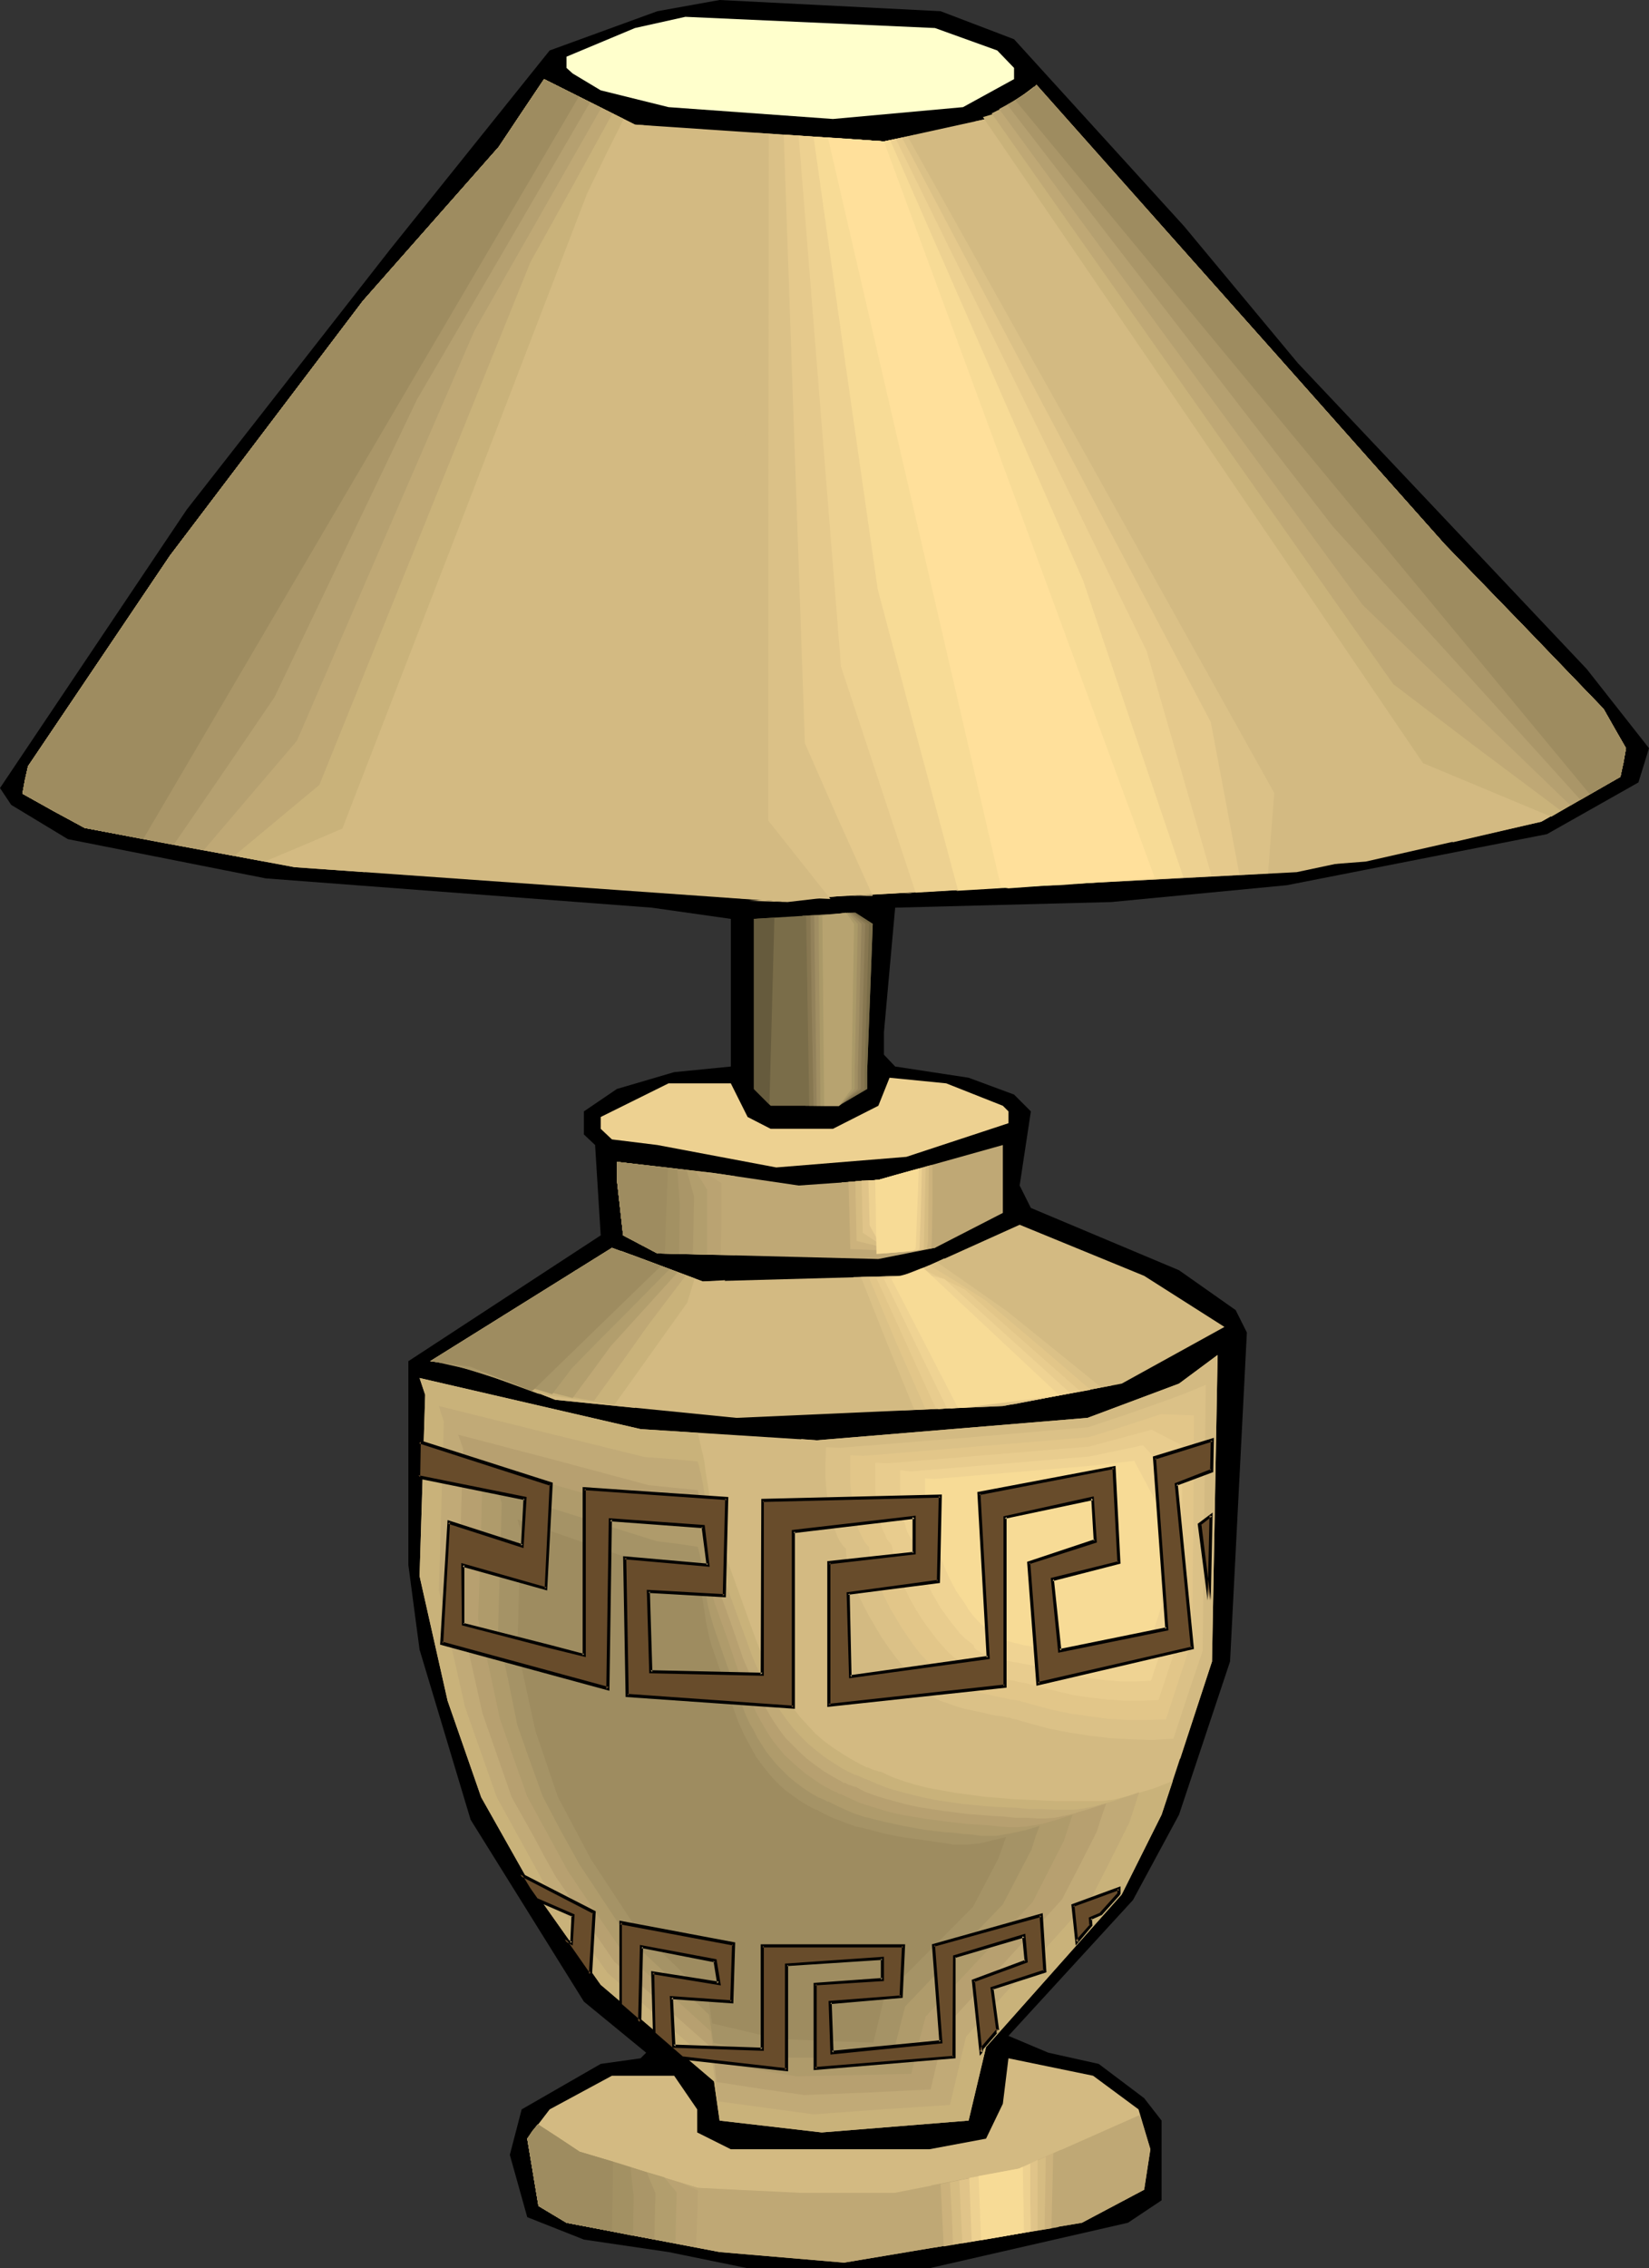 <?xml version="1.0" encoding="UTF-8" standalone="no"?>
<svg
   version="1.0"
   width="113.251mm"
   height="155.668mm"
   id="svg90"
   sodipodi:docname="Lamp 40.wmf"
   xmlns:inkscape="http://www.inkscape.org/namespaces/inkscape"
   xmlns:sodipodi="http://sodipodi.sourceforge.net/DTD/sodipodi-0.dtd"
   xmlns="http://www.w3.org/2000/svg"
   xmlns:svg="http://www.w3.org/2000/svg">
  <rect width="100%" height="100%" fill="#333333" stroke="none"/>
  <sodipodi:namedview
     id="namedview90"
     pagecolor="#ffffff"
     bordercolor="#000000"
     borderopacity="0.25"
     inkscape:showpageshadow="2"
     inkscape:pageopacity="0.0"
     inkscape:pagecheckerboard="0"
     inkscape:deskcolor="#d1d1d1"
     inkscape:document-units="mm" />
  <defs
     id="defs1">
    <pattern
       id="WMFhbasepattern"
       patternUnits="userSpaceOnUse"
       width="6"
       height="6"
       x="0"
       y="0" />
  </defs>
  <path
     style="fill:#000000;fill-opacity:1;fill-rule:evenodd;stroke:none"
     d="m 263.221,10.18 44.112,48.477 29.57,35.55 74.975,79.341 16.158,20.522 -2.747,8.888 -23.753,13.412 -67.542,13.25 -45.567,4.363 -56.07,1.454 -2.909,32.318 v 5.817 l 2.909,3.07 19.067,2.909 11.796,4.363 4.363,4.363 -2.909,19.229 2.909,5.817 38.457,16.159 14.704,10.342 2.909,5.817 -4.363,85.32 -13.25,39.751 -11.957,22.138 -32.317,35.227 10.341,4.363 13.088,2.909 11.796,8.888 4.524,5.817 v 20.684 l -8.726,5.817 -51.545,11.796 h -47.183 l -20.521,-4.201 -21.975,-3.232 -14.704,-5.817 -4.524,-16.159 3.07,-11.796 20.521,-11.796 10.341,-1.454 1.454,-1.454 -16.158,-13.25 -29.408,-47.185 -13.25,-44.114 -2.909,-21.976 v -52.84 l 49.929,-32.641 -1.454,-23.431 -2.909,-2.747 v -5.979 l 8.564,-5.817 14.866,-4.363 14.704,-1.454 V 238.347 L 169.179,235.438 68.996,227.843 17.613,217.663 2.909,208.776 0,204.413 48.475,132.182 101.313,64.636 142.679,13.089 170.633,2.909 186.791,0 244.154,2.909 Z"
     id="path1" />
  <path
     style="fill:#ffffcc;fill-opacity:1;fill-rule:evenodd;stroke:none"
     d="m 258.858,13.089 4.363,4.525 v 2.909 l -13.25,7.272 -33.771,3.07 -42.658,-3.07 -17.613,-4.363 -7.271,-4.363 -1.616,-1.454 v -2.909 l 17.774,-7.433 13.088,-2.909 64.795,2.909 z"
     id="path2" />
  <path
     style="fill:#d3ba82;fill-opacity:1;fill-rule:evenodd;stroke:none"
     d="m 229.45,36.681 26.5,-5.817 11.634,-7.433 1.454,-1.454 105.999,119.254 41.204,42.66 5.817,10.18 -1.454,7.433 -20.521,11.635 -45.567,10.342 -79.338,6.14 -44.274,1.293 -26.5,3.07 -127.975,-9.049 -54.454,-10.18 -16.158,-8.888 1.454,-7.11 36.841,-54.618 50.091,-66.091 35.225,-39.913 11.796,-17.613 23.591,11.796 z"
     id="path3" />
  <path
     style="fill:#7a6d49;fill-opacity:1;fill-rule:evenodd;stroke:none"
     d="m 225.087,278.098 v 4.363 l -7.433,4.363 h -17.613 l -4.363,-4.363 V 238.347 l 26.338,-1.616 4.524,2.909 z"
     id="path4" />
  <path
     style="fill:#edd191;fill-opacity:1;fill-rule:evenodd;stroke:none"
     d="m 260.312,286.824 1.454,1.454 v 3.07 l -26.5,8.726 -33.771,2.747 -30.863,-5.817 -11.796,-1.454 -2.909,-2.747 v -3.07 l 17.613,-8.726 h 16.158 l 4.363,8.726 5.979,3.07 h 16.158 l 11.796,-5.979 2.909,-7.272 14.704,1.454 z"
     id="path5" />
  <path
     style="fill:#bfa875;fill-opacity:1;fill-rule:evenodd;stroke:none"
     d="m 242.699,323.667 -14.704,2.909 -57.362,-1.454 -8.887,-4.686 -1.616,-14.382 v -4.686 l 25.207,2.909 21.975,3.232 20.683,-1.454 32.317,-9.049 v 17.613 z"
     id="path6" />
  <path
     style="fill:#d3ba82;fill-opacity:1;fill-rule:evenodd;stroke:none"
     d="m 317.836,344.189 -26.661,14.705 -30.863,5.817 -69.158,3.07 -47.021,-4.686 -21.975,-8.564 -10.503,-1.454 47.183,-29.41 23.591,8.726 52.838,-1.454 29.408,-13.25 32.317,13.25 z"
     id="path7" />
  <path
     style="fill:#d3ba82;fill-opacity:1;fill-rule:evenodd;stroke:none"
     d="m 301.516,470.715 -10.341,20.684 -35.225,39.59 -4.524,19.068 -38.134,3.07 -26.5,-3.07 -1.454,-10.18 -29.408,-25.047 -17.613,-24.885 -13.411,-23.754 -8.726,-25.047 -7.271,-32.318 1.454,-47.023 -1.454,-4.363 57.362,13.25 45.728,2.909 70.289,-5.817 23.753,-8.888 10.018,-7.433 -1.454,79.503 z"
     id="path8" />
  <path
     style="fill:#d3ba82;fill-opacity:1;fill-rule:evenodd;stroke:none"
     d="m 295.537,547.148 3.07,10.342 -1.616,10.503 -16.158,8.564 -61.725,10.342 -32.317,-2.747 -39.75,-7.595 -7.271,-4.363 -2.909,-17.452 5.817,-7.595 16.158,-8.726 h 16.158 l 5.979,8.726 v 5.979 l 8.726,4.363 h 51.545 l 14.704,-2.747 4.363,-9.049 1.454,-11.796 21.975,4.525 z"
     id="path9" />
  <path
     style="fill:#d3ba82;fill-opacity:1;fill-rule:evenodd;stroke:none"
     d="m 94.688,226.228 -18.259,-1.293 -54.454,-10.18 -16.158,-8.888 1.454,-7.11 36.841,-54.618 50.091,-66.091 35.225,-39.913 11.796,-17.613 23.591,11.796 2.262,0.162 z"
     id="path10" />
  <path
     style="fill:#c9b27a;fill-opacity:1;fill-rule:evenodd;stroke:none"
     d="m 161.907,30.864 -4.848,9.695 -4.686,9.695 -31.67,82.411 -31.832,82.25 -10.18,4.363 -10.018,4.201 -23.43,-4.363 -23.268,-4.363 -8.079,-4.363 -8.079,-4.525 0.646,-3.555 0.808,-3.555 36.841,-54.618 50.091,-66.091 35.225,-39.913 5.817,-8.726 5.979,-8.888 z"
     id="path11" />
  <path
     style="fill:#bfa875;fill-opacity:1;fill-rule:evenodd;stroke:none"
     d="M 158.999,29.41 148.334,48.801 137.67,68.03 82.893,203.605 60.756,222.026 41.366,218.471 21.975,214.755 l -8.079,-4.363 -8.079,-4.525 0.646,-3.555 0.808,-3.555 36.841,-54.618 50.091,-66.091 35.225,-39.913 5.817,-8.726 5.979,-8.888 8.887,4.525 z"
     id="path12" />
  <path
     style="fill:#b5a070;fill-opacity:1;fill-rule:evenodd;stroke:none"
     d="M 156.09,27.955 139.609,56.88 123.127,85.805 77.076,192.132 52.838,220.572 37.488,217.663 21.975,214.755 l -8.079,-4.363 -8.079,-4.525 0.646,-3.555 0.808,-3.555 36.841,-54.618 50.091,-66.091 35.225,-39.913 5.817,-8.726 5.979,-8.888 z"
     id="path13" />
  <path
     style="fill:#aa9668;fill-opacity:1;fill-rule:evenodd;stroke:none"
     d="m 153.182,26.501 -22.46,38.62 -22.46,38.459 -37.003,77.241 -13.088,19.229 -13.088,19.068 -23.107,-4.363 -8.079,-4.363 -8.079,-4.525 0.646,-3.555 0.808,-3.555 36.841,-54.618 50.091,-66.091 35.225,-39.913 5.817,-8.726 5.979,-8.888 5.979,3.07 z"
     id="path14" />
  <path
     style="fill:#9e8c60;fill-opacity:1;fill-rule:evenodd;stroke:none"
     d="m 37.164,217.663 -15.189,-2.909 -16.158,-8.888 1.454,-7.11 36.841,-54.618 50.091,-66.091 35.225,-39.913 11.796,-17.613 9.049,4.525 z"
     id="path15" />
  <path
     style="fill:#d3ba82;fill-opacity:1;fill-rule:evenodd;stroke:none"
     d="m 253.041,31.51 2.909,-0.646 11.634,-7.433 1.454,-1.454 105.999,119.254 41.204,42.66 5.817,10.18 -1.454,7.433 -20.521,11.635 -22.945,5.333 z"
     id="path16" />
  <path
     style="fill:#c9b27a;fill-opacity:1;fill-rule:evenodd;stroke:none"
     d="m 255.141,30.379 3.232,-0.97 4.686,-3.07 4.848,-3.232 5.817,5.494 5.817,5.333 47.829,53.648 47.667,53.648 20.683,21.33 20.521,21.33 2.909,5.171 2.909,5.009 -0.646,3.717 -0.808,3.717 -9.049,5.171 -8.887,5.171 -16.643,-6.948 -16.643,-6.948 -57.039,-83.866 z"
     id="path17" />
  <path
     style="fill:#bfa875;fill-opacity:1;fill-rule:evenodd;stroke:none"
     d="m 257.404,29.41 1.616,-0.808 1.616,-0.646 7.594,-5.171 21.975,23.108 42.497,47.669 42.335,47.669 20.683,21.33 20.521,21.33 2.909,5.171 2.909,5.009 -0.646,3.717 -0.808,3.717 -7.756,4.363 -7.756,4.363 -21.814,-16.321 -21.652,-16.482 z"
     id="path18" />
  <path
     style="fill:#b5a070;fill-opacity:1;fill-rule:evenodd;stroke:none"
     d="m 259.343,28.278 3.555,-1.939 2.747,-1.778 2.747,-2.101 8.079,8.888 8.241,8.888 15.997,17.452 37.164,41.852 37.164,41.691 20.683,21.33 20.521,21.33 2.909,5.171 2.909,5.009 -0.646,3.717 -0.808,3.717 -12.927,7.433 -26.985,-26.016 -26.985,-26.016 z"
     id="path19" />
  <path
     style="fill:#aa9668;fill-opacity:1;fill-rule:evenodd;stroke:none"
     d="m 261.443,27.147 1.939,-1.131 1.939,-1.131 1.777,-1.293 1.616,-1.293 42.658,47.346 31.832,35.873 31.832,35.712 20.683,21.33 20.521,21.33 2.909,5.171 2.909,5.009 -0.646,3.717 -0.808,3.717 -10.341,5.979 -32.155,-35.55 -32.155,-35.388 -42.335,-54.779 z"
     id="path20" />
  <path
     style="fill:#9e8c60;fill-opacity:1;fill-rule:evenodd;stroke:none"
     d="m 263.544,26.016 4.04,-2.585 1.454,-1.454 105.999,119.254 41.204,42.66 5.817,10.18 -1.454,7.433 -7.918,4.525 z"
     id="path21" />
  <path
     style="fill:#d3ba82;fill-opacity:1;fill-rule:evenodd;stroke:none"
     d="m 237.206,35.065 v -0.162 l 110.039,189.062 -10.665,2.262 -142.194,7.433 10.018,0.323 -14.543,-1.131 5.817,-198.434 33.771,2.262 z"
     id="path22" />
  <path
     style="fill:#dbc187;fill-opacity:1;fill-rule:evenodd;stroke:none"
     d="m 199.556,34.742 29.893,1.939 6.14,-1.293 v 0 l 47.667,85.159 47.506,85.159 -1.616,20.845 -60.594,3.232 -60.594,3.232 h 3.716 l 3.878,0.162 -16.158,-20.36 z"
     id="path23" />
  <path
     style="fill:#e5c98c;fill-opacity:1;fill-rule:evenodd;stroke:none"
     d="m 203.434,34.904 26.015,1.778 4.686,-0.97 v 0 l 80.146,151.572 3.716,19.714 3.716,19.876 -50.091,2.585 -50.253,2.909 h 2.585 2.585 l -8.887,-19.714 -8.726,-19.876 -2.747,-78.856 z"
     id="path24" />
  <path
     style="fill:#edd191;fill-opacity:1;fill-rule:evenodd;stroke:none"
     d="m 207.312,35.227 11.149,0.646 10.988,0.808 1.616,-0.323 1.454,-0.323 v 0 0 0 l 32.64,66.414 32.478,66.414 16.805,58.173 -39.75,2.262 -39.911,2.424 h 1.454 l 1.454,-0.162 -19.39,-58.658 -5.494,-68.838 z"
     id="path25" />
  <path
     style="fill:#f7db96;fill-opacity:1;fill-rule:evenodd;stroke:none"
     d="m 211.19,35.55 9.049,0.485 9.21,0.646 1.616,-0.323 v 0 l 50.091,114.245 12.927,38.297 13.088,38.62 -29.408,1.778 -29.57,1.778 0.323,-0.162 h 0.162 L 238.175,191.809 227.834,152.865 219.431,94.208 Z"
     id="path26" />
  <path
     style="fill:#ffe09b;fill-opacity:1;fill-rule:evenodd;stroke:none"
     d="m 229.45,36.681 v 0 l 70.289,191.001 -37.972,2.747 -1.939,-0.323 -44.92,-194.394 z"
     id="path27" />
  <path
     style="fill:#665b3d;fill-opacity:1;fill-rule:evenodd;stroke:none"
     d="m 199.718,286.501 -4.04,-4.04 V 238.347 l 5.332,-0.323 z"
     id="path28" />
  <path
     style="fill:#7a6d49;fill-opacity:1;fill-rule:evenodd;stroke:none"
     d="m 225.087,278.098 v 4.363 l -7.433,4.363 h -8.564 l -0.808,-49.285 13.735,-0.808 4.524,2.909 z"
     id="path29" />
  <path
     style="fill:#877751;fill-opacity:1;fill-rule:evenodd;stroke:none"
     d="m 224.44,278.098 v 4.363 l -6.787,4.363 h -7.594 l -0.808,-49.285 6.14,-0.323 6.14,-0.485 2.101,1.616 1.939,1.293 z"
     id="path30" />
  <path
     style="fill:#93825b;fill-opacity:1;fill-rule:evenodd;stroke:none"
     d="m 223.471,278.098 v 4.363 l -2.909,2.101 -2.747,2.262 h -6.625 l -0.485,-24.723 -0.323,-24.562 5.332,-0.323 5.332,-0.485 3.555,2.909 z"
     id="path31" />
  <path
     style="fill:#a08e63;fill-opacity:1;fill-rule:evenodd;stroke:none"
     d="m 222.663,278.098 v 4.363 l -4.848,4.363 h -5.817 l -0.323,-24.723 -0.323,-24.562 9.21,-0.808 3.07,2.909 -0.485,19.229 z"
     id="path32" />
  <path
     style="fill:#aa9968;fill-opacity:1;fill-rule:evenodd;stroke:none"
     d="m 221.855,278.098 v 4.363 l -4.04,4.363 h -4.848 l -0.485,-49.285 3.878,-0.323 3.716,-0.485 2.585,2.909 z"
     id="path33" />
  <path
     style="fill:#b7a370;fill-opacity:1;fill-rule:evenodd;stroke:none"
     d="m 221.047,278.098 v 4.363 l -3.232,4.363 h -3.878 l -0.485,-49.285 6.14,-0.808 2.101,2.909 z"
     id="path34" />
  <path
     style="fill:#bfa875;fill-opacity:1;fill-rule:evenodd;stroke:none"
     d="m 295.861,548.602 2.747,8.888 -1.616,10.503 -16.158,8.564 -61.725,10.342 -32.317,-2.747 -39.75,-7.595 -7.271,-4.363 -2.909,-17.452 2.747,-3.717 10.826,7.11 30.701,9.372 26.823,1.293 h 24.238 l 32.317,-6.302 z"
     id="path35" />
  <path
     style="fill:#c9b27a;fill-opacity:1;fill-rule:evenodd;stroke:none"
     d="m 301.516,470.715 -10.341,20.684 -35.225,39.59 -4.524,19.068 -38.134,3.07 -26.5,-3.07 -1.454,-10.18 -29.408,-25.047 -17.613,-24.885 -13.411,-23.754 -8.726,-25.047 -7.271,-32.318 1.454,-47.023 -1.454,-4.363 57.362,13.25 14.866,0.97 0.808,3.555 0.808,3.393 0.485,3.717 0.646,3.717 0.485,3.555 0.646,3.555 0.808,3.393 0.485,1.616 0.646,1.454 8.079,22.461 1.131,3.07 1.131,2.909 1.293,2.747 1.293,2.747 1.454,2.585 1.454,2.424 1.454,2.424 1.777,2.262 1.777,2.262 1.939,2.101 1.939,2.101 2.262,1.939 2.424,1.778 2.747,1.778 2.747,1.616 3.07,1.616 h 0.323 l 0.323,0.162 1.131,0.485 1.131,0.323 0.485,0.162 h 0.323 l 2.747,1.293 3.07,1.131 3.232,0.97 3.232,0.808 3.555,0.646 3.555,0.646 3.716,0.485 3.555,0.485 7.594,0.646 7.271,0.323 3.555,0.162 h 3.393 3.232 3.232 2.585 l 2.747,-0.323 2.585,-0.646 2.585,-0.646 2.585,-0.808 2.747,-0.808 5.009,-1.939 z"
     id="path36" />
  <path
     style="fill:#c1aa77;fill-opacity:1;fill-rule:evenodd;stroke:none"
     d="m 293.114,472.816 -4.848,9.695 -4.848,9.534 -32.64,36.196 -4.201,17.775 -17.774,1.131 -17.613,1.293 -24.884,-3.393 -0.646,-4.686 -0.646,-4.848 -13.573,-11.796 -13.735,-11.958 -8.241,-11.635 -8.241,-11.635 -6.14,-11.15 -6.14,-11.15 -8.241,-23.431 -3.393,-15.028 -3.393,-15.19 0.646,-21.815 0.646,-21.976 -0.646,-1.939 -0.646,-2.101 26.661,6.625 26.823,6.625 6.787,0.485 6.948,0.646 0.808,3.232 0.646,3.393 0.485,3.393 0.485,3.393 0.646,3.232 0.646,3.393 0.646,3.232 0.97,2.909 3.716,10.503 3.878,10.503 0.97,2.747 1.131,2.747 1.131,2.585 1.293,2.585 1.293,2.424 1.293,2.262 1.454,2.262 1.616,2.262 1.616,2.101 1.777,1.939 1.939,1.939 2.101,1.778 2.262,1.778 2.424,1.616 2.585,1.616 2.909,1.454 h 0.323 l 0.323,0.162 1.131,0.485 0.97,0.485 h 0.323 l 0.323,0.162 2.585,1.131 2.909,1.131 2.909,0.808 3.07,0.808 3.393,0.808 3.232,0.646 3.393,0.485 3.393,0.485 6.948,0.646 6.787,0.323 3.232,0.323 h 3.393 l 2.909,0.162 h 2.909 2.585 l 2.424,-0.323 2.424,-0.485 2.424,-0.646 2.424,-0.646 2.424,-0.808 4.686,-1.616 -1.293,4.04 z"
     id="path37" />
  <path
     style="fill:#b7a070;fill-opacity:1;fill-rule:evenodd;stroke:none"
     d="m 284.711,475.078 -4.524,8.888 -4.524,8.726 -15.027,16.482 -15.189,16.482 -1.939,8.08 -1.939,8.241 -16.482,0.808 -16.32,0.646 -11.311,-1.616 -11.472,-1.778 -0.485,-4.363 -0.646,-4.363 -25.369,-22.461 -7.594,-10.988 -7.594,-10.988 -2.909,-5.171 -2.747,-5.171 -5.817,-10.342 -7.594,-21.815 -6.302,-28.117 0.646,-20.199 0.646,-20.199 -0.646,-1.939 -0.646,-1.778 24.722,6.464 24.722,6.625 6.302,0.646 6.463,0.646 0.646,2.909 0.646,3.232 0.485,3.07 0.485,3.232 0.485,3.07 0.646,3.07 0.646,2.909 0.808,2.747 3.555,9.695 3.393,9.857 1.131,2.585 2.101,5.009 1.131,2.262 1.131,2.262 1.293,2.262 1.293,2.101 1.454,2.101 1.454,1.939 1.777,1.778 1.777,1.778 1.939,1.778 2.101,1.616 2.262,1.616 2.424,1.454 2.585,1.454 0.162,0.162 h 0.485 l 0.808,0.485 1.131,0.323 0.323,0.162 h 0.323 l 2.424,1.293 2.585,0.97 2.585,0.808 2.909,0.808 3.07,0.808 3.07,0.646 3.07,0.485 3.232,0.485 6.302,0.808 6.302,0.485 3.07,0.162 2.909,0.323 h 2.909 l 2.747,0.162 h 2.262 l 2.262,-0.162 2.262,-0.485 2.262,-0.485 4.363,-1.293 4.524,-1.454 -1.293,3.717 z"
     id="path38" />
  <path
     style="fill:#af9b6b;fill-opacity:1;fill-rule:evenodd;stroke:none"
     d="m 276.147,477.502 -8.079,15.836 -13.896,14.866 -13.896,14.866 -1.939,7.272 -1.777,7.595 -15.027,0.323 -14.866,0.323 -10.503,-1.778 -10.503,-1.939 -0.646,-3.878 -0.485,-4.04 -23.268,-21.168 -6.948,-10.18 -6.948,-10.342 -10.503,-19.229 -3.555,-10.019 -3.555,-10.18 -2.747,-12.927 -2.909,-12.927 0.646,-18.421 0.485,-18.583 -0.485,-1.778 -0.646,-1.778 45.244,13.089 11.796,1.454 0.646,2.747 0.646,2.909 0.323,2.909 0.323,1.454 0.162,1.454 0.485,2.747 0.485,2.909 0.646,2.585 0.808,2.585 1.616,4.525 1.616,4.525 3.07,9.049 0.97,2.424 0.97,2.424 0.97,2.262 1.131,2.101 1.131,2.262 1.131,1.939 1.131,1.939 1.293,1.939 1.454,1.778 1.454,1.778 1.777,1.616 1.777,1.616 1.939,1.616 2.101,1.454 2.101,1.454 2.424,1.293 0.323,0.162 0.323,0.162 0.808,0.323 0.808,0.485 h 0.323 l 0.323,0.162 2.101,0.97 2.424,1.131 2.585,0.808 2.585,0.808 2.747,0.808 2.909,0.646 5.655,0.97 5.979,0.808 5.817,0.646 2.747,0.162 2.747,0.162 2.585,0.323 2.424,0.162 h 2.101 l 2.101,-0.162 2.101,-0.323 2.101,-0.323 4.04,-1.131 4.04,-1.293 -1.131,3.393 z"
     id="path39" />
  <path
     style="fill:#a59366;fill-opacity:1;fill-rule:evenodd;stroke:none"
     d="m 267.745,479.764 -7.433,14.22 -12.765,13.25 -12.604,13.25 -3.393,13.25 h -27.308 l -19.067,-3.878 -1.131,-7.272 -10.341,-9.857 -10.665,-10.019 -6.302,-9.534 -6.302,-9.534 -4.848,-8.726 -4.686,-8.888 -3.393,-9.372 -3.232,-9.211 -2.424,-11.958 -2.585,-11.796 0.485,-16.967 0.485,-16.805 -0.485,-1.616 -0.485,-1.454 41.204,12.927 5.332,0.646 5.332,0.808 0.646,2.585 0.485,2.585 0.323,2.747 0.485,2.585 0.323,2.747 0.485,2.585 0.646,2.424 0.646,2.262 2.909,8.403 2.909,8.241 1.777,4.363 0.808,2.101 0.97,2.101 1.131,1.939 0.97,1.939 1.131,1.778 1.131,1.778 1.293,1.616 1.454,1.778 1.454,1.454 1.616,1.616 1.777,1.454 1.939,1.454 1.939,1.293 2.262,1.293 h 0.162 l 0.323,0.162 0.808,0.323 0.808,0.485 h 0.323 l 0.323,0.162 1.939,0.97 2.101,0.97 2.262,0.97 2.424,0.808 2.585,0.646 2.585,0.646 5.171,1.131 5.332,0.97 5.332,0.646 2.424,0.162 2.585,0.323 2.424,0.162 2.101,0.323 h 1.939 1.939 l 1.939,-0.323 1.777,-0.323 3.878,-0.808 3.716,-1.131 -1.131,3.07 z"
     id="path40" />
  <path
     style="fill:#9e8c60;fill-opacity:1;fill-rule:evenodd;stroke:none"
     d="m 259.181,482.026 -6.625,12.604 -22.945,23.108 -2.909,12.119 -24.722,-0.97 -17.128,-4.04 -0.97,-6.625 -19.067,-18.583 -11.472,-17.452 -8.564,-16.159 -5.817,-17.129 -4.686,-21.492 0.97,-30.379 -0.97,-2.909 37.164,12.927 9.695,1.616 0.485,2.424 0.485,2.262 0.808,4.848 0.323,2.424 0.485,2.262 0.485,2.262 0.646,2.101 5.332,15.351 1.454,4.04 1.616,3.555 1.939,3.555 0.97,1.778 1.131,1.616 1.131,1.454 1.293,1.616 1.293,1.454 1.454,1.454 1.454,1.293 1.777,1.293 1.777,1.293 2.101,1.293 0.162,0.162 h 0.323 l 0.646,0.485 0.808,0.323 0.162,0.162 h 0.323 l 1.777,0.97 1.939,0.97 2.101,0.808 2.101,0.808 2.262,0.808 2.262,0.485 4.848,1.293 4.848,0.97 4.686,0.646 4.524,0.646 2.262,0.323 1.939,0.323 h 1.777 1.616 l 1.777,-0.162 1.616,-0.162 3.393,-0.808 3.393,-0.808 z"
     id="path41" />
  <path
     style="fill:#d3ba82;fill-opacity:1;fill-rule:evenodd;stroke:none"
     d="m 207.959,373.275 4.04,0.323 70.289,-5.817 23.753,-8.888 10.018,-7.433 -1.454,79.503 -8.241,25.208 -2.909,0.162 h -3.07 l -5.979,-0.162 -5.979,-0.323 -5.817,-0.646 -5.817,-0.97 -5.494,-1.131 -2.747,-0.646 -2.585,-0.808 -2.424,-0.646 -2.424,-0.808 h -0.323 -0.323 l -0.485,-0.162 -0.646,-0.162 h -0.646 l -0.808,-0.162 -1.616,-0.323 -1.939,-0.323 -2.101,-0.485 -4.201,-0.97 -2.262,-0.485 -2.101,-0.646 -1.777,-0.646 -1.777,-0.646 -1.454,-0.646 -0.485,-0.485 -0.485,-0.323 -0.485,-0.485 -0.323,-0.323 -0.162,-0.485 v -0.323 l -0.808,-0.646 -0.97,-0.646 -0.808,-0.808 -0.97,-0.808 -1.939,-1.939 -1.777,-2.101 -1.939,-2.424 -1.939,-2.747 -1.777,-2.747 -1.939,-2.909 -1.616,-3.07 -1.616,-2.909 -1.293,-3.07 -1.293,-2.909 -0.97,-2.747 -0.646,-2.747 -0.323,-1.293 -0.162,-1.131 -0.162,-1.131 v -1.131 l -0.97,-0.97 -0.808,-1.131 -0.646,-1.454 -0.808,-1.454 -0.485,-1.616 -0.485,-1.616 -0.485,-1.778 -0.323,-1.939 -0.323,-1.939 -0.323,-2.101 -0.323,-4.201 v -4.363 z"
     id="path42" />
  <path
     style="fill:#dbc187;fill-opacity:1;fill-rule:evenodd;stroke:none"
     d="m 214.422,375.376 3.555,0.162 32.317,-2.585 32.155,-2.747 10.665,-3.555 10.503,-3.717 4.686,-1.778 4.686,-1.939 -0.808,68.999 -3.878,11.473 -3.716,11.311 -5.494,0.323 -5.494,-0.162 -5.494,-0.323 -5.494,-0.646 -5.171,-0.808 -5.009,-0.97 -4.848,-1.293 -2.262,-0.646 -2.262,-0.646 h -0.323 l -0.323,-0.162 -0.485,-0.162 h -0.485 l -1.293,-0.323 -1.616,-0.162 -1.616,-0.323 -1.939,-0.485 -3.878,-0.808 -1.939,-0.485 -1.939,-0.646 -1.777,-0.646 -1.454,-0.485 -1.293,-0.646 -0.97,-0.646 -0.485,-0.485 -0.162,-0.323 -0.162,-0.323 -0.162,-0.323 -0.646,-0.646 -0.808,-0.485 -0.808,-0.808 -0.97,-0.646 -1.616,-1.939 -1.777,-1.939 -1.777,-2.262 -1.777,-2.424 -1.777,-2.585 -1.616,-2.747 -1.616,-2.747 -1.454,-2.747 -1.293,-2.747 -1.131,-2.585 -0.808,-2.585 -0.808,-2.424 -0.162,-1.131 -0.162,-1.131 -0.162,-1.131 v -0.97 l -0.808,-0.808 -0.808,-1.131 -0.646,-1.293 -0.485,-1.293 -0.646,-1.454 -0.323,-1.616 -0.485,-1.616 -0.323,-1.778 -0.485,-3.555 -0.323,-3.878 v -3.878 z"
     id="path43" />
  <path
     style="fill:#e2c689;fill-opacity:1;fill-rule:evenodd;stroke:none"
     d="m 220.724,377.477 3.393,0.162 58.493,-4.848 9.372,-2.909 9.372,-3.07 8.564,0.323 -0.162,29.086 -0.323,29.086 -3.393,10.342 -3.393,10.342 -5.009,0.162 h -5.009 l -5.009,-0.323 -4.848,-0.646 -4.686,-0.646 -4.686,-0.97 -4.363,-1.131 -4.04,-1.131 -0.323,-0.162 h -0.323 l -0.808,-0.162 -1.293,-0.162 -0.646,-0.162 -0.646,-0.162 -1.616,-0.323 -1.616,-0.323 -3.555,-0.808 -1.939,-0.485 -1.616,-0.485 -1.616,-0.485 -1.454,-0.485 -1.131,-0.646 -0.808,-0.646 -0.323,-0.323 -0.323,-0.323 L 244.8,434.842 v -0.323 l -0.646,-0.485 -0.808,-0.485 -1.454,-1.454 -1.616,-1.616 -1.616,-1.778 -1.616,-2.101 -1.454,-2.101 -1.616,-2.424 -1.454,-2.424 -1.454,-2.424 -1.293,-2.585 -1.131,-2.424 -1.131,-2.424 -0.808,-2.424 -0.646,-2.101 -0.323,-2.101 -0.162,-1.939 -0.808,-0.808 -0.646,-0.97 -0.485,-1.131 -0.646,-1.131 -0.485,-1.454 -0.323,-1.293 -0.485,-1.454 -0.162,-1.616 -0.485,-3.393 -0.323,-3.393 v -3.555 z"
     id="path44" />
  <path
     style="fill:#e8cc8e;fill-opacity:1;fill-rule:evenodd;stroke:none"
     d="m 227.187,379.416 3.07,0.162 52.515,-4.363 16.158,-4.363 4.04,2.101 3.878,1.939 v 23.754 23.754 l -6.14,18.583 -4.363,0.162 h -4.524 l -4.524,-0.323 -4.363,-0.485 -4.363,-0.646 -4.04,-0.97 -3.878,-0.97 -3.716,-0.97 -0.646,-0.162 -0.646,-0.162 -1.131,-0.162 -1.293,-0.323 -1.293,-0.162 -1.616,-0.323 -3.07,-0.808 -3.232,-0.808 -1.454,-0.485 -1.131,-0.485 -1.131,-0.485 -0.808,-0.485 -0.485,-0.646 -0.162,-0.323 v -0.323 l -1.293,-0.808 -1.454,-1.293 -1.293,-1.454 -1.454,-1.616 -1.454,-1.939 -1.454,-1.939 -1.454,-2.101 -1.293,-2.101 -1.293,-2.262 -1.131,-2.262 -1.131,-2.262 -0.808,-2.101 -0.808,-2.101 -0.485,-1.939 -0.323,-1.939 -0.162,-1.616 -0.646,-0.808 -0.646,-0.808 -0.485,-1.131 -0.485,-0.97 -0.485,-1.293 -0.323,-1.131 -0.646,-2.909 -0.485,-2.909 -0.162,-3.07 v -3.232 z"
     id="path45" />
  <path
     style="fill:#efd393;fill-opacity:1;fill-rule:evenodd;stroke:none"
     d="m 233.651,381.355 2.747,0.323 23.268,-1.939 23.107,-1.939 13.896,-2.909 3.716,3.878 3.393,4.04 0.323,18.26 0.162,18.421 -5.494,16.482 -3.878,0.162 h -4.04 l -3.878,-0.323 -3.878,-0.485 -3.878,-0.485 -3.555,-0.808 -3.555,-0.808 -3.232,-0.97 -0.485,-0.162 -0.646,-0.162 -0.97,-0.162 -1.131,-0.162 -1.293,-0.323 -1.293,-0.162 -2.909,-0.646 -2.747,-0.808 -1.293,-0.485 -1.131,-0.323 -0.808,-0.485 -0.808,-0.485 -0.485,-0.485 -0.162,-0.646 -0.97,-0.808 -1.293,-0.97 -1.293,-1.293 -1.131,-1.454 -1.293,-1.616 -1.293,-1.778 -1.293,-1.778 -1.131,-1.939 -1.131,-1.939 -0.97,-2.101 -0.97,-1.939 -0.808,-1.939 -0.646,-1.778 -0.485,-1.778 -0.323,-1.616 -0.162,-1.616 -0.485,-0.646 -0.646,-0.808 -0.485,-0.808 -0.485,-0.97 -0.323,-1.131 -0.323,-1.131 -0.485,-2.424 -0.323,-2.585 -0.323,-2.747 v -2.909 z"
     id="path46" />
  <path
     style="fill:#f7db96;fill-opacity:1;fill-rule:evenodd;stroke:none"
     d="m 240.114,383.456 2.424,0.162 40.396,-3.393 11.472,-1.293 6.302,11.796 0.808,25.855 -4.686,14.382 -3.393,0.162 h -3.393 l -3.555,-0.323 -3.232,-0.323 -3.393,-0.646 -3.232,-0.646 -2.909,-0.646 -2.909,-0.808 -0.162,-0.162 h -0.162 l -0.646,-0.162 h -0.808 l -1.131,-0.323 -0.97,-0.162 -1.131,-0.162 -1.293,-0.323 -1.293,-0.323 -2.424,-0.646 -1.131,-0.323 -0.97,-0.323 -0.808,-0.485 -0.646,-0.485 -0.323,-0.323 -0.162,-0.485 -0.97,-0.808 -1.131,-0.97 -0.97,-0.97 -1.131,-1.293 -1.131,-1.454 -0.97,-1.616 -2.262,-3.232 -1.777,-3.393 -0.808,-1.778 -0.646,-1.616 -0.646,-1.616 -0.485,-1.616 -0.162,-1.454 -0.162,-1.293 -0.485,-0.485 -0.485,-0.808 -0.485,-0.646 -0.323,-0.97 -0.646,-1.778 -0.485,-2.101 -0.323,-2.262 -0.162,-2.424 v -2.585 z"
     id="path47" />
  <path
     style="fill:#684c2b;fill-opacity:1;fill-rule:evenodd;stroke:none"
     d="m 314.281,393.151 -2.909,2.262 2.585,19.714 z m -205.697,-10.019 0.323,-9.211 34.094,10.988 -1.293,27.147 -21.491,-6.14 v 15.351 l 22.137,5.656 9.21,2.424 v -43.145 l 37.164,2.424 -0.646,25.37 -19.713,-1.293 0.485,21.007 29.085,0.646 V 389.273 l 46.213,-1.293 -0.646,22.3 -23.43,3.07 0.646,21.653 35.71,-5.009 -2.424,-42.66 35.225,-6.625 1.131,24.562 -17.29,4.363 1.939,18.583 27.792,-5.656 -3.07,-44.438 14.866,-4.525 v 7.918 l -9.372,3.393 4.363,42.66 -40.234,9.211 -2.424,-31.51 17.29,-5.494 -0.646,-11.15 -22.783,4.848 v 43.953 l -45.567,4.848 v -37.004 l 22.137,-2.424 v -9.372 l -31.347,3.717 v 45.73 l -43.305,-3.07 -0.646,-35.873 21.652,1.939 -1.131,-9.857 -24.238,-1.939 -0.485,43.953 -43.305,-11.796 1.939,-31.51 19.067,6.14 0.646,-12.281 z"
     id="path48" />
  <path
     style="fill:#000000;fill-opacity:1;fill-rule:evenodd;stroke:none"
     d="m 314.766,392.343 -3.878,2.909 2.585,19.876 h 0.808 l 0.485,-22.784 -0.808,0.808 -0.485,21.976 h 0.808 l -2.424,-19.714 -0.323,0.323 3.07,-2.424 -0.646,-0.162 z"
     id="path49" />
  <path
     style="fill:#000000;fill-opacity:1;fill-rule:evenodd;stroke:none"
     d="m 108.585,382.648 0.485,0.485 0.162,-9.211 -0.485,0.485 34.094,10.988 -0.162,-0.485 -1.293,27.147 0.485,-0.323 -22.137,-6.302 0.162,16.159 22.299,5.817 9.857,2.424 v -43.63 l -0.485,0.323 37.164,2.585 -0.485,-0.485 -0.646,25.37 0.485,-0.485 -20.198,-1.131 0.646,21.653 29.731,0.646 V 389.273 l -0.323,0.323 46.213,-1.131 -0.485,-0.485 -0.485,22.3 0.323,-0.485 -23.753,3.232 0.646,22.3 36.518,-5.009 -2.424,-42.983 -0.323,0.485 35.064,-6.787 -0.485,-0.323 1.293,24.562 0.323,-0.323 -17.613,4.363 1.939,19.391 28.6,-5.817 -3.232,-44.761 -0.323,0.485 15.027,-4.686 -0.485,-0.323 -0.162,7.918 0.323,-0.485 -9.533,3.717 4.201,42.822 0.323,-0.485 -40.073,9.211 0.485,0.485 -2.424,-31.51 -0.323,0.485 17.613,-5.656 -0.808,-11.958 -23.43,5.171 v 44.114 l 0.323,-0.485 -45.728,5.009 0.485,0.323 v -37.004 l -0.323,0.485 22.46,-2.585 v -10.019 l -32.155,3.717 v 46.053 l 0.485,-0.485 -43.143,-3.07 0.323,0.485 -0.646,-35.873 -0.485,0.485 22.137,1.939 -1.293,-10.827 -24.884,-1.778 -0.646,44.276 0.646,-0.485 -43.305,-11.796 0.323,0.485 1.777,-31.51 -0.485,0.485 19.552,6.302 0.808,-13.25 -28.116,-5.656 -0.323,0.808 27.954,5.656 -0.323,-0.485 -0.646,12.281 0.485,-0.323 -19.552,-6.302 -1.939,32.318 43.951,11.958 0.646,-44.438 -0.485,0.485 24.076,1.778 -0.323,-0.323 1.293,9.857 0.485,-0.323 -22.137,-1.939 0.646,36.52 43.951,3.07 v -46.053 l -0.323,0.485 31.347,-3.717 -0.485,-0.485 v 9.372 l 0.323,-0.323 -22.46,2.424 v 37.812 l 46.536,-5.009 v -44.276 l -0.485,0.485 22.945,-4.848 -0.485,-0.485 0.646,11.15 0.162,-0.485 -17.451,5.817 2.424,32.157 40.881,-9.534 -4.201,-42.822 -0.323,0.485 9.533,-3.555 0.162,-8.888 -15.835,4.848 3.232,44.761 0.323,-0.485 -27.792,5.656 0.485,0.323 -1.939,-18.421 -0.323,0.485 17.613,-4.525 -1.293,-25.37 -35.872,6.787 2.424,42.983 0.323,-0.485 -35.71,5.009 0.323,0.485 -0.485,-21.653 -0.485,0.323 23.914,-3.07 0.485,-22.946 -46.859,1.131 -0.162,45.569 0.485,-0.485 -29.085,-0.646 0.485,0.485 -0.646,-21.007 -0.323,0.485 20.036,1.131 0.646,-26.016 -37.811,-2.585 v 43.63 l 0.485,-0.323 -9.21,-2.424 -22.299,-5.656 0.323,0.323 v -15.351 l -0.485,0.485 21.975,6.14 1.454,-27.955 -34.902,-11.15 -0.323,10.019 z"
     id="path50" />
  <path
     style="fill:#684c2b;fill-opacity:1;fill-rule:evenodd;stroke:none"
     d="m 152.535,511.597 -5.979,-8.564 1.777,0.97 0.485,-7.11 -9.695,-4.201 -1.777,-2.585 -2.262,-3.878 19.067,9.857 -0.97,15.998 z m 137.831,-20.522 -0.162,0.485 -4.363,4.848 -2.909,1.293 0.323,1.778 -3.878,4.201 -0.808,-9.534 11.796,-4.201 z m -31.347,35.55 -4.04,4.525 -0.323,1.131 -0.162,0.162 -1.939,-18.583 13.735,-5.171 -0.485,-6.464 -18.097,5.333 v 26.016 l -36.195,3.07 v -21.976 l 17.613,-1.131 v -5.494 l -24.884,1.616 v 27.309 l -27.146,-3.07 -7.271,-6.302 -0.485,-15.998 17.29,2.909 -0.97,-5.979 -19.229,-3.555 -0.323,19.553 -5.009,-4.363 v -21.492 l 29.408,5.656 -0.485,14.866 -15.674,-1.131 0.485,12.766 23.107,0.808 v -26.986 h 36.518 l -0.485,13.25 -18.582,1.454 0.485,13.089 28.439,-2.909 -1.939,-25.047 27.792,-7.756 0.97,14.705 -13.573,4.363 z"
     id="path51" />
  <path
     style="fill:#000000;fill-opacity:1;fill-rule:evenodd;stroke:none"
     d="m 152.697,511.274 0.162,0.162 -5.979,-8.564 -0.485,0.485 2.262,1.293 0.485,-8.08 -9.695,-4.201 0.162,0.162 -1.939,-2.747 v 0 l -2.262,-3.717 -0.485,0.485 19.067,9.857 -0.162,-0.323 -0.97,15.998 0.646,-0.485 -0.808,-0.323 -0.485,0.646 1.454,0.646 0.97,-16.805 -20.521,-10.503 2.909,5.009 v 0 l 1.939,2.747 9.695,4.201 -0.323,-0.323 -0.323,7.11 0.485,-0.323 -3.393,-1.778 7.11,10.019 z"
     id="path52" />
  <path
     style="fill:#000000;fill-opacity:1;fill-rule:evenodd;stroke:none"
     d="m 290.044,491.075 v -0.162 l -0.162,0.485 V 491.237 l -4.363,4.848 h 0.162 l -3.07,1.293 0.162,2.101 0.162,-0.323 -3.716,4.201 0.646,0.323 -0.97,-9.534 -0.323,0.485 11.957,-4.363 -0.485,-0.323 v 1.131 l 0.808,0.162 v -1.939 l -12.765,4.686 1.131,10.665 4.363,-5.171 -0.162,-1.939 -0.323,0.485 2.909,-1.293 4.524,-5.009 0.323,-0.485 z"
     id="path53" />
  <path
     style="fill:#000000;fill-opacity:1;fill-rule:evenodd;stroke:none"
     d="m 259.343,526.787 -0.646,-0.485 -4.04,4.686 -0.323,1.131 v -0.162 0.162 l 0.646,0.162 -1.939,-18.583 -0.323,0.485 14.058,-5.171 -0.646,-7.433 -18.744,5.656 -0.162,26.339 0.323,-0.323 -36.033,2.909 0.485,0.485 v -21.976 l -0.485,0.323 17.936,-1.131 v -6.302 l -25.692,1.778 v 27.632 l 0.485,-0.485 -26.985,-3.07 0.162,0.162 -7.271,-6.302 v 0.323 l -0.323,-15.998 -0.485,0.485 17.774,2.909 -1.131,-6.787 -19.875,-3.717 -0.485,20.037 0.808,-0.323 -5.009,-4.363 v 0.323 -21.492 l -0.485,0.485 29.408,5.494 -0.323,-0.323 -0.485,14.866 0.485,-0.323 -16.158,-1.131 0.646,13.412 23.753,0.808 v -27.309 l -0.323,0.485 h 36.518 l -0.323,-0.485 -0.646,13.25 0.485,-0.323 -18.905,1.454 0.485,13.897 29.085,-2.909 -1.939,-25.531 -0.323,0.485 27.954,-7.756 -0.485,-0.485 0.97,14.705 0.162,-0.485 -13.896,4.525 1.616,11.958 0.646,-0.646 -0.646,-0.485 v 0 l 0.646,0.323 -1.454,-10.827 -0.323,0.323 14.058,-4.525 -0.97,-15.351 -28.762,8.08 1.939,25.37 0.323,-0.485 -28.277,2.747 0.485,0.485 -0.485,-13.089 -0.323,0.485 18.744,-1.616 0.646,-13.897 h -37.488 v 27.309 l 0.485,-0.485 -23.107,-0.808 0.485,0.485 -0.646,-12.766 -0.485,0.485 16.158,1.131 0.485,-15.836 -30.055,-5.656 v 22.138 l 5.655,5.009 0.485,-20.36 -0.485,0.323 19.067,3.717 -0.323,-0.485 0.97,5.979 0.485,-0.485 -17.613,-2.747 0.485,16.482 7.433,6.464 27.631,3.07 v -27.632 l -0.323,0.323 24.884,-1.616 -0.485,-0.323 v 5.494 l 0.485,-0.485 -17.936,1.293 v 22.623 l 36.841,-3.07 V 507.558 l -0.162,0.323 18.097,-5.332 -0.646,-0.323 0.646,6.625 0.162,-0.485 -13.896,5.171 2.101,19.714 0.646,-0.808 0.323,-1.131 v 0.162 l 4.04,-4.686 -0.646,-0.485 z"
     id="path54" />
  <path
     style="fill:#bfa875;fill-opacity:1;fill-rule:evenodd;stroke:none"
     d="m 190.831,325.606 -20.198,-0.485 -8.887,-4.686 -1.616,-14.382 v -4.686 l 25.207,2.909 5.494,0.808 z"
     id="path55" />
  <path
     style="fill:#baa372;fill-opacity:1;fill-rule:evenodd;stroke:none"
     d="m 187.114,325.445 -16.482,-0.323 -8.887,-4.686 -1.616,-14.382 v -4.686 l 22.783,2.747 4.363,2.747 v 9.372 z"
     id="path56" />
  <path
     style="fill:#b29e6d;fill-opacity:1;fill-rule:evenodd;stroke:none"
     d="m 183.56,325.445 -12.927,-0.323 -8.887,-4.686 -1.616,-14.382 v -4.686 l 10.18,1.293 10.18,1.131 1.616,2.424 1.454,2.424 v 8.403 z"
     id="path57" />
  <path
     style="fill:#aa9668;fill-opacity:1;fill-rule:evenodd;stroke:none"
     d="m 179.843,325.283 -9.21,-0.162 -8.887,-4.686 -1.616,-14.382 v -4.686 l 9.049,1.131 9.049,0.97 1.939,6.948 -0.162,7.433 z"
     id="path58" />
  <path
     style="fill:#a39163;fill-opacity:1;fill-rule:evenodd;stroke:none"
     d="m 176.288,325.283 -2.909,-0.162 h -2.747 l -8.887,-4.686 -1.616,-14.382 v -4.686 l 15.674,1.778 0.646,9.049 z"
     id="path59" />
  <path
     style="fill:#9e8c60;fill-opacity:1;fill-rule:evenodd;stroke:none"
     d="m 172.572,325.121 h -1.939 l -8.887,-4.686 -1.616,-14.382 v -4.686 l 13.25,1.616 z"
     id="path60" />
  <path
     style="fill:#bfa875;fill-opacity:1;fill-rule:evenodd;stroke:none"
     d="m 242.699,323.667 -4.04,0.646 -19.713,1.616 -0.485,-19.229 9.533,-0.646 13.735,-3.878 h 0.485 l 0.485,-0.162 h 0.162 v 0 21.492 z"
     id="path61" />
  <path
     style="fill:#ccb27c;fill-opacity:1;fill-rule:evenodd;stroke:none"
     d="m 241.568,323.829 -2.585,0.323 -2.424,0.485 -15.835,-0.646 -0.485,-17.452 7.756,-0.485 11.957,-3.232 0.646,-0.323 h 0.646 l 0.485,-0.162 0.323,-0.162 v 9.695 l -0.162,9.695 -0.162,2.101 v 0.162 z"
     id="path62" />
  <path
     style="fill:#d6bc82;fill-opacity:1;fill-rule:evenodd;stroke:none"
     d="m 240.437,323.99 -3.07,0.323 -3.07,0.485 -5.979,-1.454 -5.979,-1.454 -0.323,-15.513 2.909,-0.162 3.07,-0.162 10.341,-2.909 0.808,-0.162 0.808,-0.162 1.131,-0.323 -0.162,17.129 v 2.101 l -0.323,2.101 z"
     id="path63" />
  <path
     style="fill:#e0c489;fill-opacity:1;fill-rule:evenodd;stroke:none"
     d="m 239.306,324.152 -3.716,0.485 -3.716,0.323 -7.918,-5.171 -0.162,-6.787 -0.162,-6.787 h 2.262 l 2.101,-0.162 4.363,-1.293 4.201,-1.131 1.939,-0.485 0.97,-0.162 0.808,-0.323 -0.162,7.433 -0.162,7.433 -0.162,6.464 -0.323,0.162 z"
     id="path64" />
  <path
     style="fill:#edd191;fill-opacity:1;fill-rule:evenodd;stroke:none"
     d="m 238.175,324.313 -8.402,0.808 -2.101,-3.717 -1.939,-3.555 -0.323,-11.635 2.585,-0.162 6.948,-1.939 2.262,-0.646 2.101,-0.485 -0.162,6.302 -0.162,6.302 -0.323,8.403 z"
     id="path65" />
  <path
     style="fill:#f7db96;fill-opacity:1;fill-rule:evenodd;stroke:none"
     d="m 236.882,324.475 -9.372,0.808 -0.323,-19.229 h 0.808 l 10.503,-2.909 -0.808,20.845 z"
     id="path66" />
  <path
     style="fill:#d3ba82;fill-opacity:1;fill-rule:evenodd;stroke:none"
     d="m 164.816,365.196 -20.683,-2.101 -21.975,-8.564 -10.503,-1.454 47.183,-29.41 23.591,8.726 5.817,-0.323 z"
     id="path67" />
  <path
     style="fill:#c9b27a;fill-opacity:1;fill-rule:evenodd;stroke:none"
     d="m 159.484,364.388 -10.018,-1.454 -9.857,-1.454 -4.848,-1.778 -4.848,-1.778 -9.857,-3.717 1.131,-6.948 20.036,-11.473 20.036,-11.311 9.533,3.555 9.533,3.555 -1.939,6.302 z"
     id="path68" />
  <path
     style="fill:#bfa875;fill-opacity:1;fill-rule:evenodd;stroke:none"
     d="m 154.151,363.418 -9.372,-1.778 -9.372,-1.939 -8.887,-2.909 -8.564,-2.909 6.302,-6.302 6.302,-6.302 33.286,-15.836 14.219,5.333 -9.695,12.766 -7.11,10.019 z"
     id="path69" />
  <path
     style="fill:#b29e6d;fill-opacity:1;fill-rule:evenodd;stroke:none"
     d="m 148.657,362.61 -8.887,-2.262 -8.887,-2.262 -7.433,-2.262 -7.594,-2.262 24.076,-18.098 13.25,-4.525 13.25,-4.525 9.533,3.555 -17.451,19.229 -4.848,6.625 z"
     id="path70" />
  <path
     style="fill:#a89668;fill-opacity:1;fill-rule:evenodd;stroke:none"
     d="m 143.325,361.641 -16.805,-5.332 -6.302,-1.454 -6.463,-1.454 17.936,-11.958 17.774,-11.958 9.695,-0.97 9.857,-1.131 2.424,0.97 2.424,0.808 -12.765,12.927 -6.302,6.302 -6.302,6.464 z"
     id="path71" />
  <path
     style="fill:#9e8c60;fill-opacity:1;fill-rule:evenodd;stroke:none"
     d="m 137.993,360.833 -15.835,-6.302 -10.503,-1.454 47.183,-29.41 12.765,4.686 v 0 l -33.125,32.157 z"
     id="path72" />
  <path
     style="fill:#d3ba82;fill-opacity:1;fill-rule:evenodd;stroke:none"
     d="m 288.589,359.379 -28.277,5.332 -25.853,1.131 -0.162,-0.485 -12.765,-34.096 13.735,-0.323 9.857,-4.525 z"
     id="path73" />
  <path
     style="fill:#dbc187;fill-opacity:1;fill-rule:evenodd;stroke:none"
     d="m 285.842,359.863 -22.622,4.363 -12.765,0.808 -12.927,0.646 -0.162,-0.162 -0.162,-0.162 -6.948,-16.967 -6.787,-17.129 5.655,-0.162 5.817,-0.162 4.04,-1.778 4.201,-1.778 9.049,6.302 9.21,6.464 z"
     id="path74" />
  <path
     style="fill:#e2c689;fill-opacity:1;fill-rule:evenodd;stroke:none"
     d="m 283.095,360.51 -17.128,3.07 -12.604,0.97 -12.765,0.97 -0.485,-0.323 -7.433,-16.805 -7.11,-16.967 4.363,-0.323 4.524,-0.162 6.787,-2.747 7.433,4.525 7.271,4.686 13.573,11.473 z"
     id="path75" />
  <path
     style="fill:#e8cc8e;fill-opacity:1;fill-rule:evenodd;stroke:none"
     d="m 280.349,360.833 -11.472,2.262 -12.604,1.131 -12.604,1.293 -0.808,-0.323 -15.35,-33.611 6.625,-0.646 5.009,-1.939 5.655,2.747 5.655,2.747 z"
     id="path76" />
  <path
     style="fill:#efd393;fill-opacity:1;fill-rule:evenodd;stroke:none"
     d="m 277.763,361.318 -6.14,1.131 -12.442,1.454 -12.28,1.454 -0.485,-0.162 h -0.646 l -16.32,-33.449 2.101,-0.485 2.101,-0.323 3.555,-0.97 3.878,0.808 4.04,0.97 z"
     id="path77" />
  <path
     style="fill:#f7db96;fill-opacity:1;fill-rule:evenodd;stroke:none"
     d="m 275.016,361.964 h -0.485 l -24.561,3.232 h -1.293 l -17.29,-33.449 1.939,-0.808 h 1.939 l 4.363,-2.101 z"
     id="path78" />
  <path
     style="fill:#bfa875;fill-opacity:1;fill-rule:evenodd;stroke:none"
     d="m 186.145,583.99 -39.103,-7.433 -7.271,-4.363 -2.909,-17.452 2.747,-3.717 10.826,7.11 30.701,9.372 5.494,0.323 z"
     id="path79" />
  <path
     style="fill:#baa372;fill-opacity:1;fill-rule:evenodd;stroke:none"
     d="m 180.651,582.859 -16.805,-3.07 -16.805,-3.232 -7.271,-4.363 -1.454,-8.726 -1.454,-8.726 1.293,-1.939 1.454,-1.778 5.494,3.555 5.332,3.555 26.338,8.08 4.363,1.939 -0.162,7.433 z"
     id="path80" />
  <path
     style="fill:#b29e6d;fill-opacity:1;fill-rule:evenodd;stroke:none"
     d="m 175.319,581.89 -28.277,-5.333 -7.271,-4.363 -1.454,-8.726 -1.454,-8.726 1.293,-1.939 1.454,-1.778 5.494,3.555 5.332,3.555 10.988,3.232 5.494,1.778 5.494,1.616 3.232,3.878 -0.162,6.625 z"
     id="path81" />
  <path
     style="fill:#aa9668;fill-opacity:1;fill-rule:evenodd;stroke:none"
     d="m 169.825,580.92 -22.783,-4.363 -7.271,-4.363 -1.454,-8.726 -1.454,-8.726 1.293,-1.939 1.454,-1.778 5.494,3.555 5.332,3.555 8.726,2.585 8.726,2.747 1.131,2.747 1.131,2.747 z"
     id="path82" />
  <path
     style="fill:#a39163;fill-opacity:1;fill-rule:evenodd;stroke:none"
     d="m 164.331,579.951 -8.564,-1.778 -8.726,-1.616 -7.271,-4.363 -1.454,-8.726 -1.454,-8.726 1.293,-1.939 1.454,-1.778 5.494,3.555 5.332,3.555 13.25,4.04 0.323,3.555 0.485,3.717 z"
     id="path83" />
  <path
     style="fill:#9e8c60;fill-opacity:1;fill-rule:evenodd;stroke:none"
     d="m 158.837,578.819 -11.796,-2.262 -7.271,-4.363 -2.909,-17.452 2.747,-3.717 10.826,7.11 8.726,2.585 z"
     id="path84" />
  <path
     style="fill:#bfa875;fill-opacity:1;fill-rule:evenodd;stroke:none"
     d="m 274.693,577.688 -32.317,5.332 -0.646,-16.159 22.783,-4.363 10.826,-4.848 z"
     id="path85" />
  <path
     style="fill:#ccb27c;fill-opacity:1;fill-rule:evenodd;stroke:none"
     d="m 272.916,578.011 -14.058,2.262 -13.896,2.424 -0.808,-16.159 10.18,-2.101 10.18,-1.939 4.363,-1.939 4.524,-2.101 z"
     id="path86" />
  <path
     style="fill:#d6bc82;fill-opacity:1;fill-rule:evenodd;stroke:none"
     d="m 271.138,578.173 -11.957,2.101 -11.796,1.939 -0.323,-8.08 -0.485,-8.08 9.049,-1.778 8.887,-1.778 3.393,-1.454 3.555,-1.616 -0.162,9.372 z"
     id="path87" />
  <path
     style="fill:#e0c489;fill-opacity:1;fill-rule:evenodd;stroke:none"
     d="m 269.361,578.496 -9.857,1.778 -9.695,1.616 -0.808,-16.321 15.512,-3.07 2.424,-1.131 2.424,-1.131 z"
     id="path88" />
  <path
     style="fill:#edd191;fill-opacity:1;fill-rule:evenodd;stroke:none"
     d="m 267.583,578.819 -15.351,2.585 -0.323,-8.241 -0.323,-8.241 12.927,-2.424 1.454,-0.646 1.454,-0.646 v 8.726 z"
     id="path89" />
  <path
     style="fill:#f7db96;fill-opacity:1;fill-rule:evenodd;stroke:none"
     d="m 265.806,579.143 -11.149,1.939 -0.646,-16.644 10.503,-1.939 0.97,-0.485 z"
     id="path90" />
</svg>

